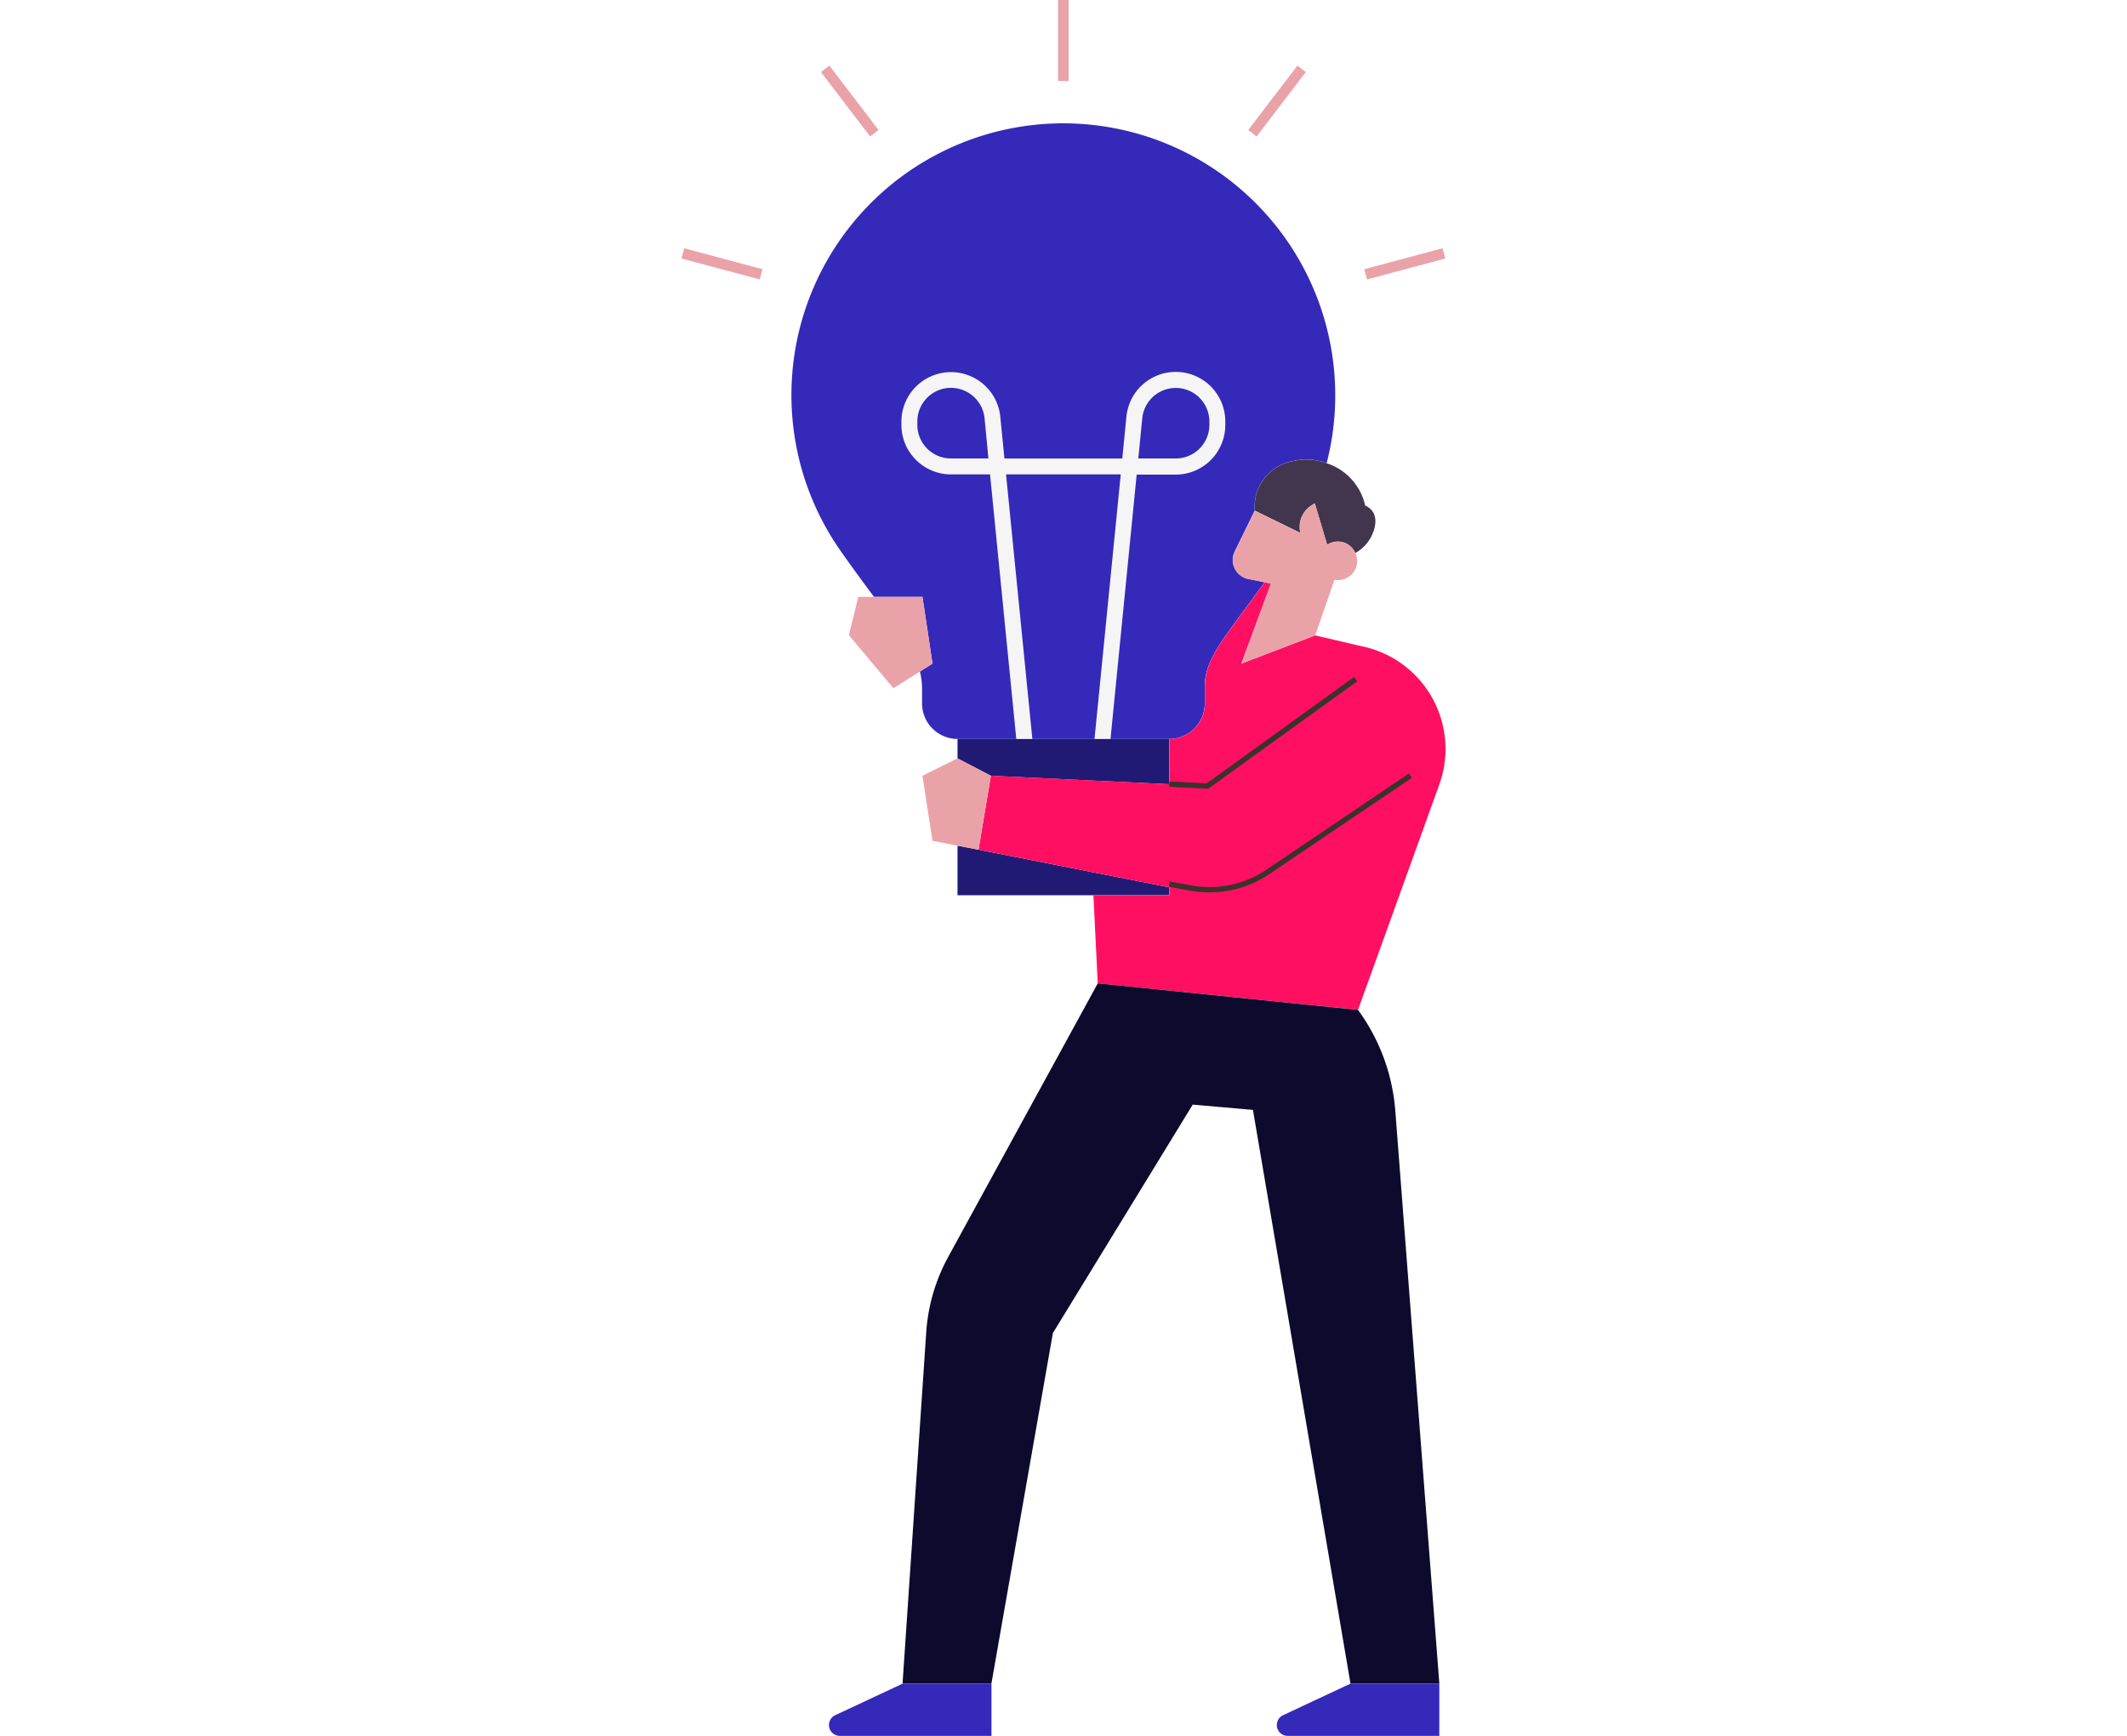 <svg id="Vetor_Tecnologia_02" xmlns="http://www.w3.org/2000/svg" xmlns:xlink="http://www.w3.org/1999/xlink" width="98" height="80" viewBox="0 0 35.205 80">
  <defs>
    <style>
      .cls-1 {
        fill: none;
      }

      .cls-2 {
        clip-path: url(#clip-path);
      }

      .cls-3 {
        fill: #3529ba;
      }

      .cls-4 {
        fill: #211a74;
      }

      .cls-5 {
        fill: #fe0f62;
      }

      .cls-6 {
        fill: #41364d;
      }

      .cls-7 {
        fill: #eaa2a9;
      }

      .cls-8 {
        fill: #f5f5f5;
      }

      .cls-9 {
        fill: #0d0a2e;
      }

      .cls-10 {
        fill: #38332d;
      }
    </style>
    <clipPath id="clip-path">
      <rect id="Retângulo_2363" data-name="Retângulo 2363" class="cls-1" width="35.205" height="80"/>
    </clipPath>
  </defs>
  <g id="Grupo_1351" data-name="Grupo 1351" class="cls-2">
    <path id="Caminho_2405" data-name="Caminho 2405" class="cls-3" d="M19.682,9.709a12.521,12.521,0,0,0-8.841,19.615c.586.835,1.1,1.53,1.545,2.127h2.232l.463,3.079-.58.364a3.333,3.333,0,0,1,.1.815v.658A1.637,1.637,0,0,0,16.235,38h9.754a1.637,1.637,0,0,0,1.637-1.637v-.788c0-1.334,1.013-2.356,2.758-4.8l-.779-.157a.888.888,0,0,1-.6-1.255l.925-1.89a2.125,2.125,0,0,1,1.674-2.26,2.706,2.706,0,0,1,1.638.077A12.535,12.535,0,0,0,19.682,9.709" transform="translate(-3.515 -3.944)"/>
    <path id="Caminho_2406" data-name="Caminho 2406" class="cls-4" d="M22.507,66.2l-.962-.185V68.3H31.3v-.365l-3.547-.7Z" transform="translate(-8.825 -27.04)"/>
    <path id="Caminho_2407" data-name="Caminho 2407" class="cls-4" d="M31.3,57.687H21.545v.894l1.533.8,4.465.213,3.757.179Z" transform="translate(-8.825 -23.629)"/>
    <path id="Caminho_2408" data-name="Caminho 2408" class="cls-5" d="M40.954,48.429,38.687,47.9l-3.4,1.3,1.366-3.691-.286-.058c-1.745,2.442-2.758,3.463-2.758,4.8v.788a1.637,1.637,0,0,1-1.637,1.637v2.082l-3.757-.179-4.465-.213-.571,3.412,5.246,1.036,3.547.7v.365H28.473l.2,4.057,11.992,1.223,3.744-10.384a4.834,4.834,0,0,0-3.455-6.348" transform="translate(-9.492 -18.618)"/>
    <path id="Caminho_2409" data-name="Caminho 2409" class="cls-6" d="M49.826,38a2.659,2.659,0,0,0-1.773-1.954,2.711,2.711,0,0,0-1.638-.077,2.125,2.125,0,0,0-1.675,2.26l2,.98.1.048a1.3,1.3,0,0,1-.03-.167,1.181,1.181,0,0,1,.564-1.116,1.13,1.13,0,0,1,.13-.077l.569,1.908a.881.881,0,0,1,.88-.062.854.854,0,0,1,.2.14.868.868,0,0,1,.219.3,1.816,1.816,0,0,0,.826-.971c.358-.973-.377-1.216-.377-1.216" transform="translate(-18.323 -14.697)"/>
    <path id="Caminho_2410" data-name="Caminho 2410" class="cls-7" d="M18.806,60l.463,3,1.154.223.962.185L21.956,60l-1.533-.8Z" transform="translate(-7.703 -24.249)"/>
    <path id="Caminho_2411" data-name="Caminho 2411" class="cls-7" d="M48.678,41.591a.883.883,0,0,0-.219-.3.871.871,0,0,0-.2-.14.883.883,0,0,0-.88.062l-.57-1.908a1.159,1.159,0,0,0-.13.077,1.18,1.18,0,0,0-.564,1.116,1.3,1.3,0,0,0,.03.167l-.1-.048-2-.98-.924,1.89a.888.888,0,0,0,.6,1.255l.779.157.286.057-1.365,3.691,3.4-1.3.894-2.569a.88.88,0,0,0,.965-1.223" transform="translate(-17.624 -16.098)"/>
    <path id="Caminho_2412" data-name="Caminho 2412" class="cls-7" d="M16.453,46.59H13.5l-.436,1.764,2.05,2.447,1.224-.768.58-.364Z" transform="translate(-5.35 -19.083)"/>
    <path id="Caminho_2413" data-name="Caminho 2413" class="cls-3" d="M14.9,131.426l-3.111,1.457a.5.5,0,0,0,.211.95h6.994v-2.406Z" transform="translate(-4.71 -53.832)"/>
    <path id="Caminho_2414" data-name="Caminho 2414" class="cls-3" d="M49.852,131.426l-3.111,1.457a.5.5,0,0,0,.211.95h6.994v-2.406Z" transform="translate(-19.028 -53.832)"/>
    <path id="Caminho_2415" data-name="Caminho 2415" class="cls-8" d="M22.459,45.95,21.25,33.756h-1.8a2.286,2.286,0,0,1-2.284-2.284v-.157a2.284,2.284,0,0,1,4.559-.191l.188,1.9h5.429l.189-1.9a2.283,2.283,0,0,1,4.558.2v.157a2.286,2.286,0,0,1-2.283,2.284h-1.8L26.8,45.95h-.737l1.209-12.194H21.987L23.2,45.95Zm5.622-12.928h1.726a1.552,1.552,0,0,0,1.549-1.55v-.157a1.55,1.55,0,0,0-3.094-.13Zm-8.631-3.256A1.551,1.551,0,0,0,17.9,31.315v.157a1.551,1.551,0,0,0,1.549,1.55h1.726L21,31.191a1.56,1.56,0,0,0-1.544-1.425" transform="translate(-7.032 -11.892)"/>
    <rect id="Retângulo_2358" data-name="Retângulo 2358" class="cls-7" width="0.489" height="3.735" transform="translate(17.352)"/>
    <rect id="Retângulo_2359" data-name="Retângulo 2359" class="cls-7" width="0.489" height="3.735" transform="matrix(0.795, -0.607, 0.607, 0.795, 6.426, 3.32)"/>
    <rect id="Retângulo_2360" data-name="Retângulo 2360" class="cls-7" width="3.735" height="0.489" transform="translate(26.113 5.993) rotate(-52.646)"/>
    <rect id="Retângulo_2361" data-name="Retângulo 2361" class="cls-7" width="0.489" height="3.735" transform="matrix(0.258, -0.966, 0.966, 0.258, 0, 11.915)"/>
    <rect id="Retângulo_2362" data-name="Retângulo 2362" class="cls-7" width="3.735" height="0.489" transform="matrix(0.966, -0.258, 0.258, 0.966, 31.46, 12.406)"/>
    <path id="Caminho_2416" data-name="Caminho 2416" class="cls-9" d="M26.249,76.761,19.356,89.372a8.419,8.419,0,0,0-1.011,3.468l-1.091,16.195h4.094L24.18,92.879,30.624,82.35l2.774.244,4.494,26.44h4.094l-2.029-26.4a9.049,9.049,0,0,0-1.718-4.648h0Z" transform="translate(-7.067 -31.442)"/>
    <path id="Caminho_2417" data-name="Caminho 2417" class="cls-10" d="M39.861,57.994l-1.8-.086.012-.244,1.719.082,6.786-4.9.143.2Z" transform="translate(-15.588 -21.646)"/>
    <path id="Caminho_2418" data-name="Caminho 2418" class="cls-10" d="M39.917,65.86a4.98,4.98,0,0,1-.884-.08l-1-.181.044-.241,1,.181a4.659,4.659,0,0,0,3.454-.728l6.563-4.433.137.2-6.563,4.433a4.9,4.9,0,0,1-2.75.845" transform="translate(-15.577 -24.731)"/>
  </g>
</svg>
